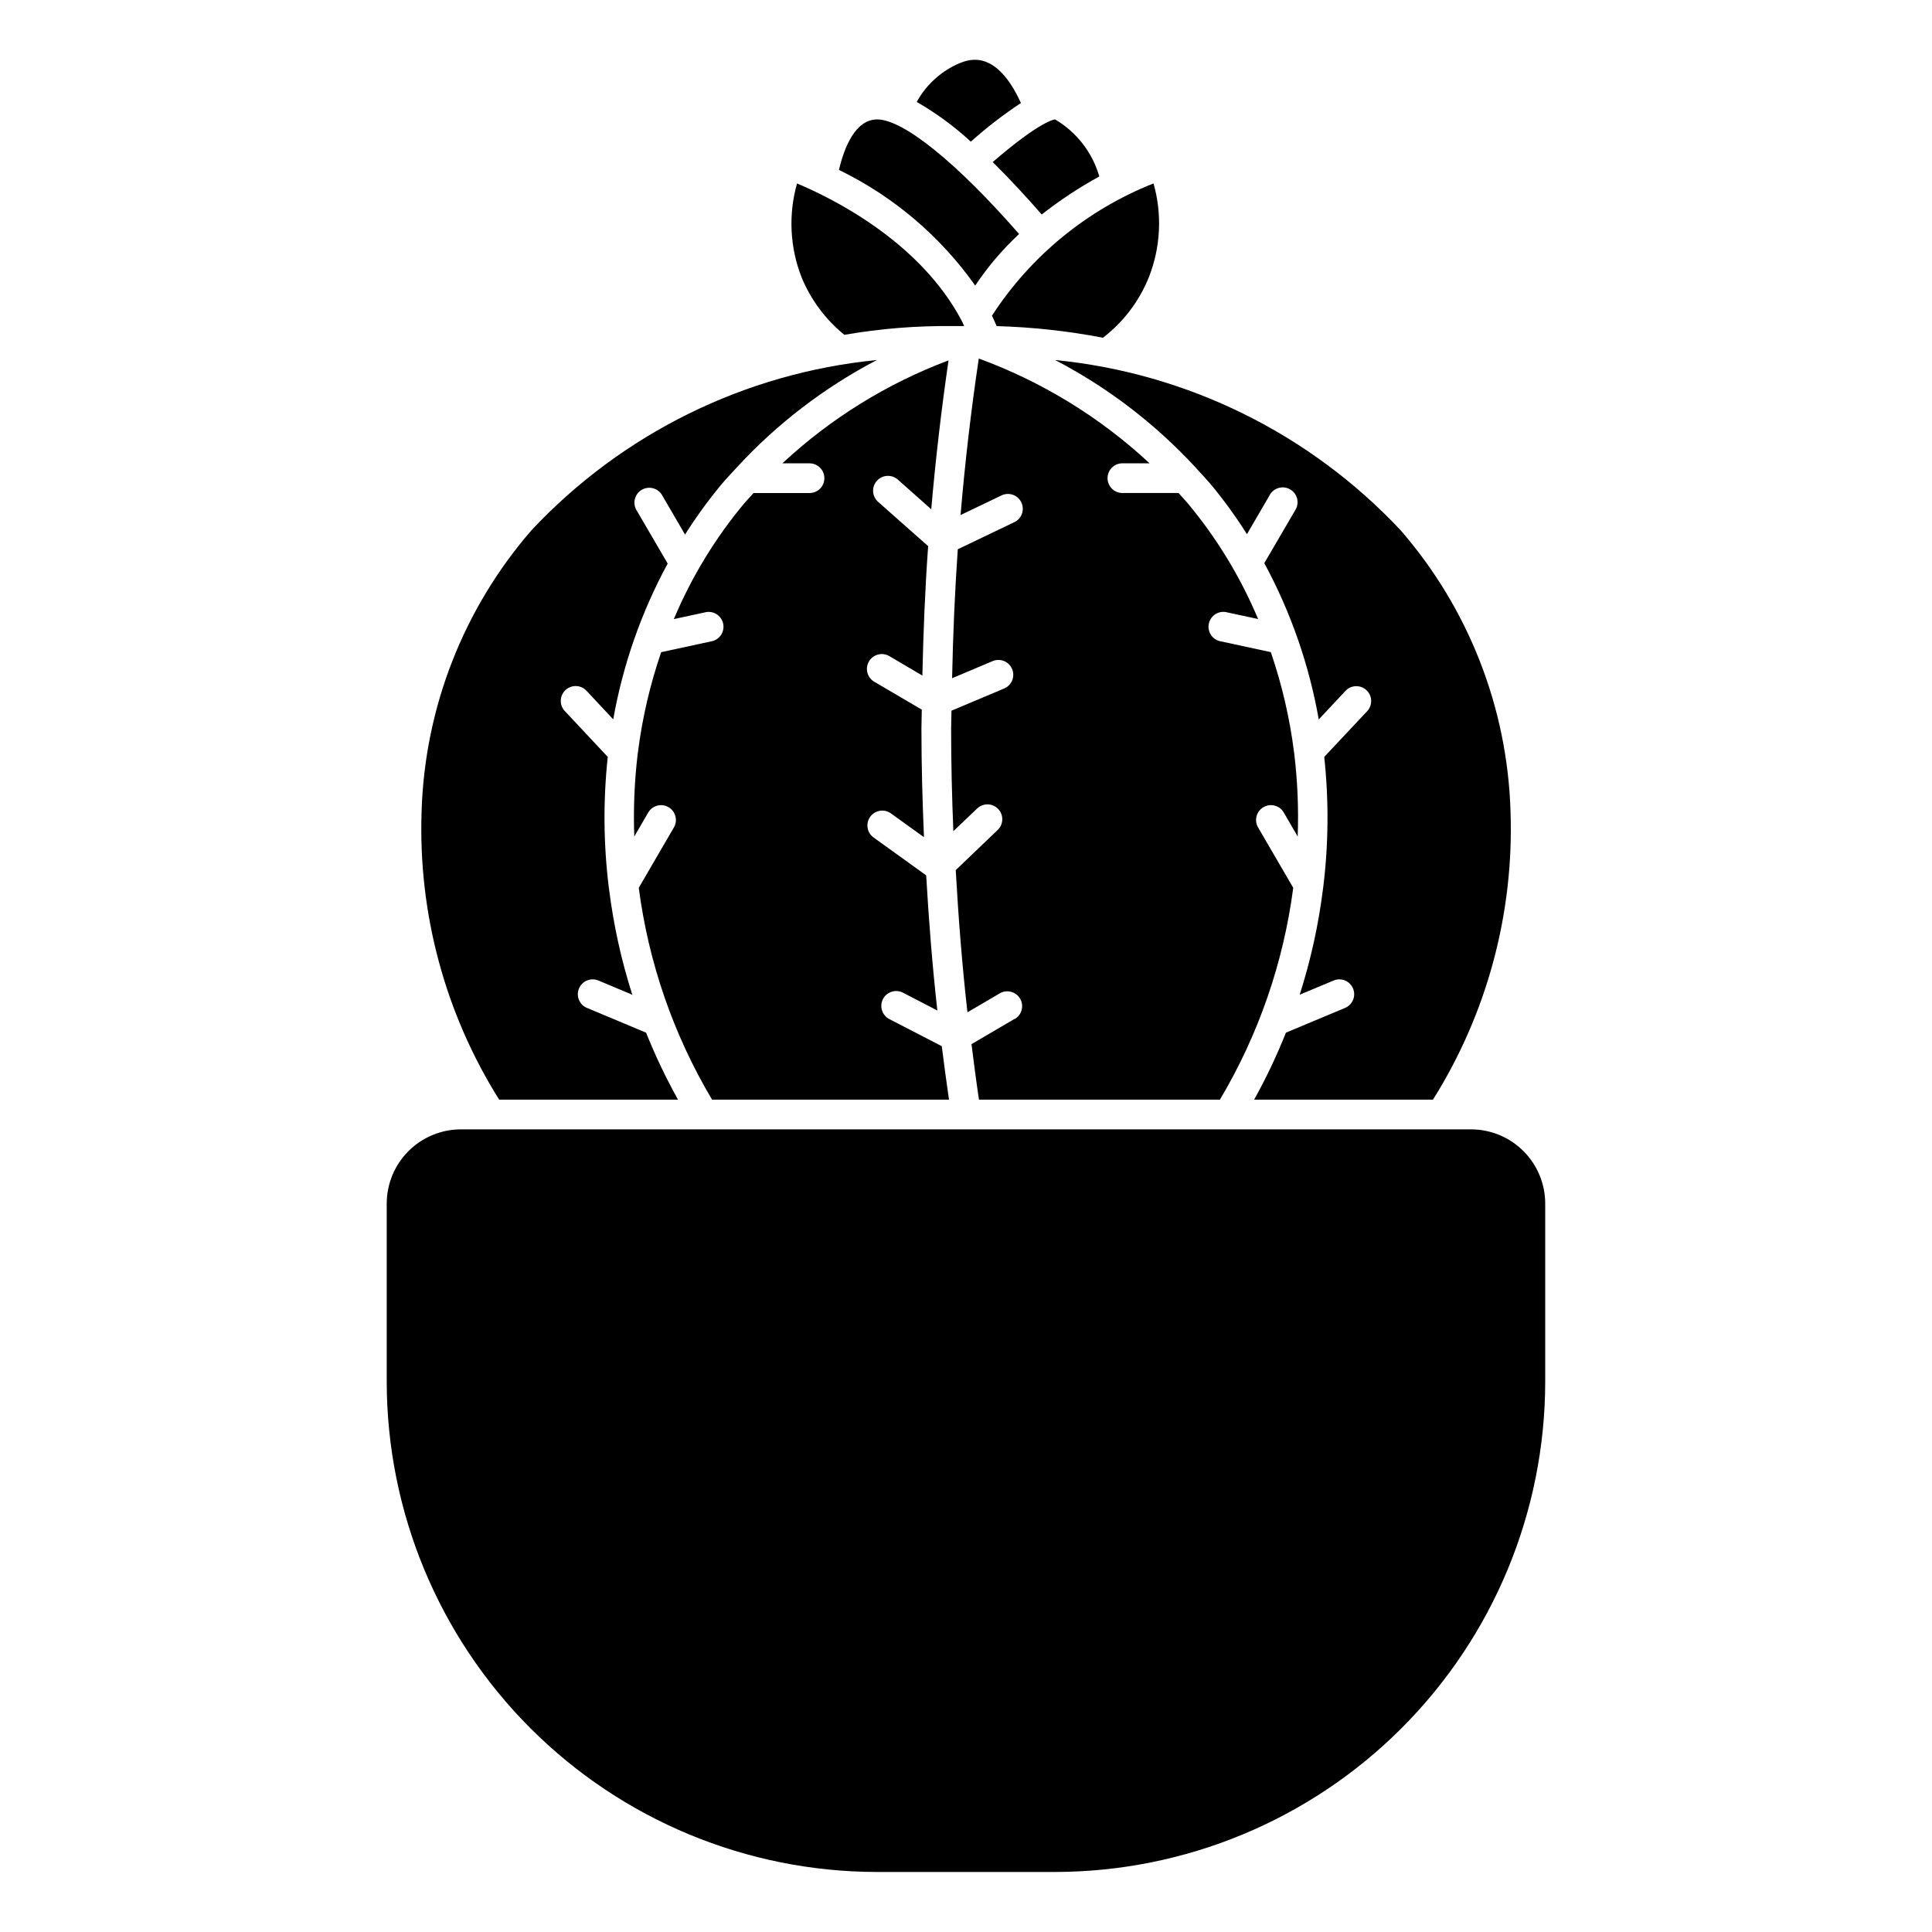 <?xml version="1.0" encoding="UTF-8"?>
<!-- Uploaded to: ICON Repo, www.svgrepo.com, Generator: ICON Repo Mixer Tools -->
<svg fill="#000000" width="800px" height="800px" version="1.1" viewBox="144 144 512 512" xmlns="http://www.w3.org/2000/svg">
 <g>
  <path d="m412.9 414-11.445 6.715c0.621 4.914 1.25 9.816 1.984 14.703h63.852-0.004c10.23-17.195 16.844-36.301 19.434-56.141l-9.398-16.145v-0.004c-0.977-1.867-0.309-4.176 1.52-5.231 1.824-1.055 4.16-0.484 5.289 1.297l3.769 6.496 0.004-0.004c0.266-7.305-0.035-14.625-0.906-21.883-0.039-0.195-0.066-0.391-0.078-0.59-1.145-8.984-3.203-17.824-6.141-26.387l-13.203-2.852c-1.066-0.172-2.016-0.773-2.625-1.664-0.609-0.895-0.824-1.996-0.598-3.055 0.23-1.055 0.883-1.973 1.805-2.531 0.926-0.562 2.039-0.719 3.082-0.434l8.18 1.762-0.004 0.004c-4.668-11.125-10.973-21.484-18.711-30.742-0.789-0.914-1.574-1.762-2.363-2.66h-14.891c-2.176 0-3.938-1.762-3.938-3.938 0-2.172 1.762-3.934 3.938-3.934h7.195c-13.086-12.18-28.473-21.621-45.258-27.766-2.047 13.746-3.656 27.57-4.832 41.477l10.652-5.102h-0.004c0.949-0.523 2.07-0.633 3.106-0.305 1.031 0.328 1.883 1.07 2.352 2.047s0.516 2.106 0.125 3.113c-0.387 1.012-1.176 1.82-2.18 2.231l-14.785 7.086c-0.789 11.391-1.273 22.781-1.504 34.172l10.746-4.535c2.004-0.844 4.312 0.098 5.156 2.102s-0.098 4.312-2.102 5.156l-13.965 5.879c0 1.574-0.094 3.148-0.094 4.723 0 9.062 0.219 18.105 0.59 27.215l6.219-5.926c0.746-0.762 1.77-1.191 2.84-1.184 1.066 0.008 2.086 0.445 2.82 1.219 0.738 0.773 1.129 1.809 1.086 2.875-0.043 1.066-0.516 2.07-1.312 2.781l-11.02 10.547c0.707 12.594 1.684 25.191 3.102 37.684l8.566-5.023-0.004 0.004c1.875-1.102 4.289-0.473 5.387 1.402 1.102 1.879 0.473 4.289-1.402 5.391z"/>
  <path d="m460.71 267.75c0.168 0.148 0.316 0.316 0.449 0.496 1.195 1.309 2.418 2.59 3.566 3.938v-0.004c3.535 4.242 6.785 8.715 9.73 13.383l5.961-10.234h-0.004c0.488-0.969 1.352-1.691 2.391-2.004 1.039-0.309 2.16-0.18 3.098 0.363 0.941 0.543 1.613 1.449 1.863 2.508 0.246 1.055 0.047 2.164-0.551 3.07l-8.164 13.98h0.004c7.008 12.938 11.879 26.922 14.43 41.414l7.086-7.574h-0.004c0.715-0.762 1.703-1.207 2.746-1.242 1.043-0.031 2.059 0.348 2.82 1.062 1.586 1.488 1.668 3.981 0.18 5.566l-11.375 12.113c1.238 11.48 1.148 23.066-0.266 34.527-0.012 0.168-0.035 0.332-0.07 0.496-1.184 9.508-3.25 18.879-6.172 28l8.879-3.715c0.969-0.441 2.074-0.469 3.066-0.082 0.992 0.391 1.781 1.164 2.195 2.144 0.41 0.984 0.406 2.09-0.012 3.07-0.422 0.977-1.219 1.746-2.211 2.125l-15.562 6.512c-2.426 6.094-5.242 12.023-8.426 17.758h47.391c14.332-22.824 21.492-49.422 20.555-76.359v-0.086c-0.836-27.434-11.125-53.734-29.125-74.453-24.039-25.645-56.578-41.68-91.562-45.113 13.902 7.242 26.453 16.828 37.094 28.34z"/>
  <path d="m414.56 171.3c-6.512-14.258-13.641-11.57-16.082-10.629-4.91 2.035-8.98 5.684-11.535 10.344 5.16 2.961 9.965 6.492 14.336 10.527 4.168-3.738 8.605-7.16 13.281-10.242z"/>
  <path d="m420.07 200.84c4.801-3.773 9.902-7.144 15.258-10.074-1.828-6.352-6.019-11.762-11.715-15.117-0.148 0-3.793 0.301-16.531 11.297 4.496 4.449 8.93 9.25 12.988 13.895z"/>
  <path d="m406.88 227.66c0.434 0.898 0.852 1.82 1.242 2.762 9.461 0.266 18.883 1.293 28.176 3.078 5.414-4.16 9.613-9.691 12.16-16.027 3.129-7.93 3.562-16.664 1.238-24.867-17.566 6.957-32.531 19.207-42.816 35.055z"/>
  <path d="m533.82 443.29h-267.65c-5.223 0-10.227 2.074-13.918 5.766-3.691 3.691-5.766 8.695-5.766 13.918v47.23c0.043 34.438 13.738 67.449 38.09 91.801 24.348 24.352 57.363 38.047 91.801 38.086h47.23c34.438-0.039 67.453-13.734 91.801-38.086 24.352-24.352 38.051-57.363 38.09-91.801v-47.23c0-5.223-2.074-10.227-5.766-13.918-3.691-3.691-8.695-5.766-13.914-5.766z"/>
  <path d="m323.68 435.42c-3.195-5.731-6.023-11.66-8.461-17.75l-15.562-6.519h-0.004c-0.992-0.379-1.789-1.148-2.207-2.125-0.418-0.98-0.426-2.086-0.012-3.07 0.41-0.98 1.203-1.754 2.191-2.144 0.992-0.387 2.098-0.359 3.066 0.082l8.879 3.723c-2.918-9.121-4.984-18.496-6.168-28-0.039-0.176-0.062-0.355-0.074-0.535-1.41-11.449-1.5-23.023-0.266-34.496l-11.383-12.148v0.004c-1.488-1.586-1.406-4.078 0.18-5.566s4.078-1.406 5.566 0.18l7.086 7.582c2.559-14.449 7.434-28.391 14.43-41.289l-8.164-13.98c-0.598-0.902-0.797-2.016-0.547-3.07 0.246-1.055 0.922-1.961 1.859-2.504s2.059-0.676 3.098-0.367c1.039 0.312 1.902 1.035 2.391 2.004l5.961 10.234h-0.004c2.949-4.668 6.199-9.137 9.73-13.383 1.148-1.363 2.363-2.637 3.559-3.938v0.004c0.145-0.184 0.297-0.352 0.465-0.512 10.633-11.543 23.184-21.16 37.094-28.426-34.973 3.434-67.5 19.465-91.527 45.105-18 20.719-28.289 47.02-29.129 74.453v0.094c-0.934 26.938 6.223 53.535 20.555 76.359z"/>
  <path d="m313.28 379.28c2.586 19.84 9.195 38.945 19.426 56.141h62.789c-0.691-4.723-1.316-9.445-1.914-14.168l-13.895-7.18c-1.93-1-2.688-3.375-1.691-5.305 0.996-1.934 3.375-2.691 5.305-1.695l9.109 4.723c-1.332-11.902-2.266-23.852-2.961-35.816l-14.051-10.117v0.004c-1.676-1.301-2.023-3.691-0.785-5.414 1.242-1.719 3.621-2.148 5.383-0.973l8.871 6.383c-0.418-9.609-0.676-19.238-0.676-28.84 0-1.652 0.086-3.305 0.094-4.961l-12.594-7.391c-1.879-1.102-2.504-3.516-1.402-5.394 1.102-1.875 3.516-2.5 5.391-1.398l8.762 5.156c0.242-11.43 0.707-22.875 1.527-34.305l-13.258-11.73h0.004c-1.633-1.441-1.789-3.93-0.348-5.559 1.438-1.633 3.926-1.785 5.559-0.348l8.863 7.871c1.145-13.211 2.672-26.363 4.582-39.461-16.316 6.133-31.277 15.402-44.031 27.285h7.188c2.176 0 3.938 1.762 3.938 3.934 0 2.176-1.762 3.938-3.938 3.938h-14.828c-0.789 0.898-1.629 1.746-2.41 2.66-7.738 9.258-14.043 19.617-18.711 30.742l8.18-1.762v-0.004c1.039-0.285 2.156-0.129 3.078 0.434 0.926 0.559 1.578 1.477 1.805 2.531 0.23 1.059 0.012 2.16-0.598 3.055-0.609 0.891-1.559 1.492-2.625 1.664l-13.203 2.852c-2.938 8.562-4.996 17.402-6.141 26.387-0.008 0.195-0.035 0.391-0.078 0.582-0.871 7.258-1.172 14.578-0.906 21.883l3.769-6.488 0.004 0.004c1.129-1.781 3.465-2.352 5.289-1.297 1.828 1.055 2.496 3.363 1.52 5.231z"/>
  <path d="m367.76 232.73c9.523-1.652 19.18-2.43 28.844-2.316h2.906c-0.195-0.387-0.34-0.789-0.535-1.188-11.066-21.254-34.637-32.785-43.754-36.605-2.32 8.195-1.902 16.922 1.195 24.852 2.449 5.953 6.352 11.199 11.344 15.258z"/>
  <path d="m402.44 219.68c3.332-4.992 7.234-9.574 11.629-13.66-16.375-18.773-30.645-30.371-37.621-30.371-5.832 0.047-8.723 7.469-10.117 13.383 14.43 7.008 26.852 17.551 36.109 30.648z"/>
 </g>
</svg>
